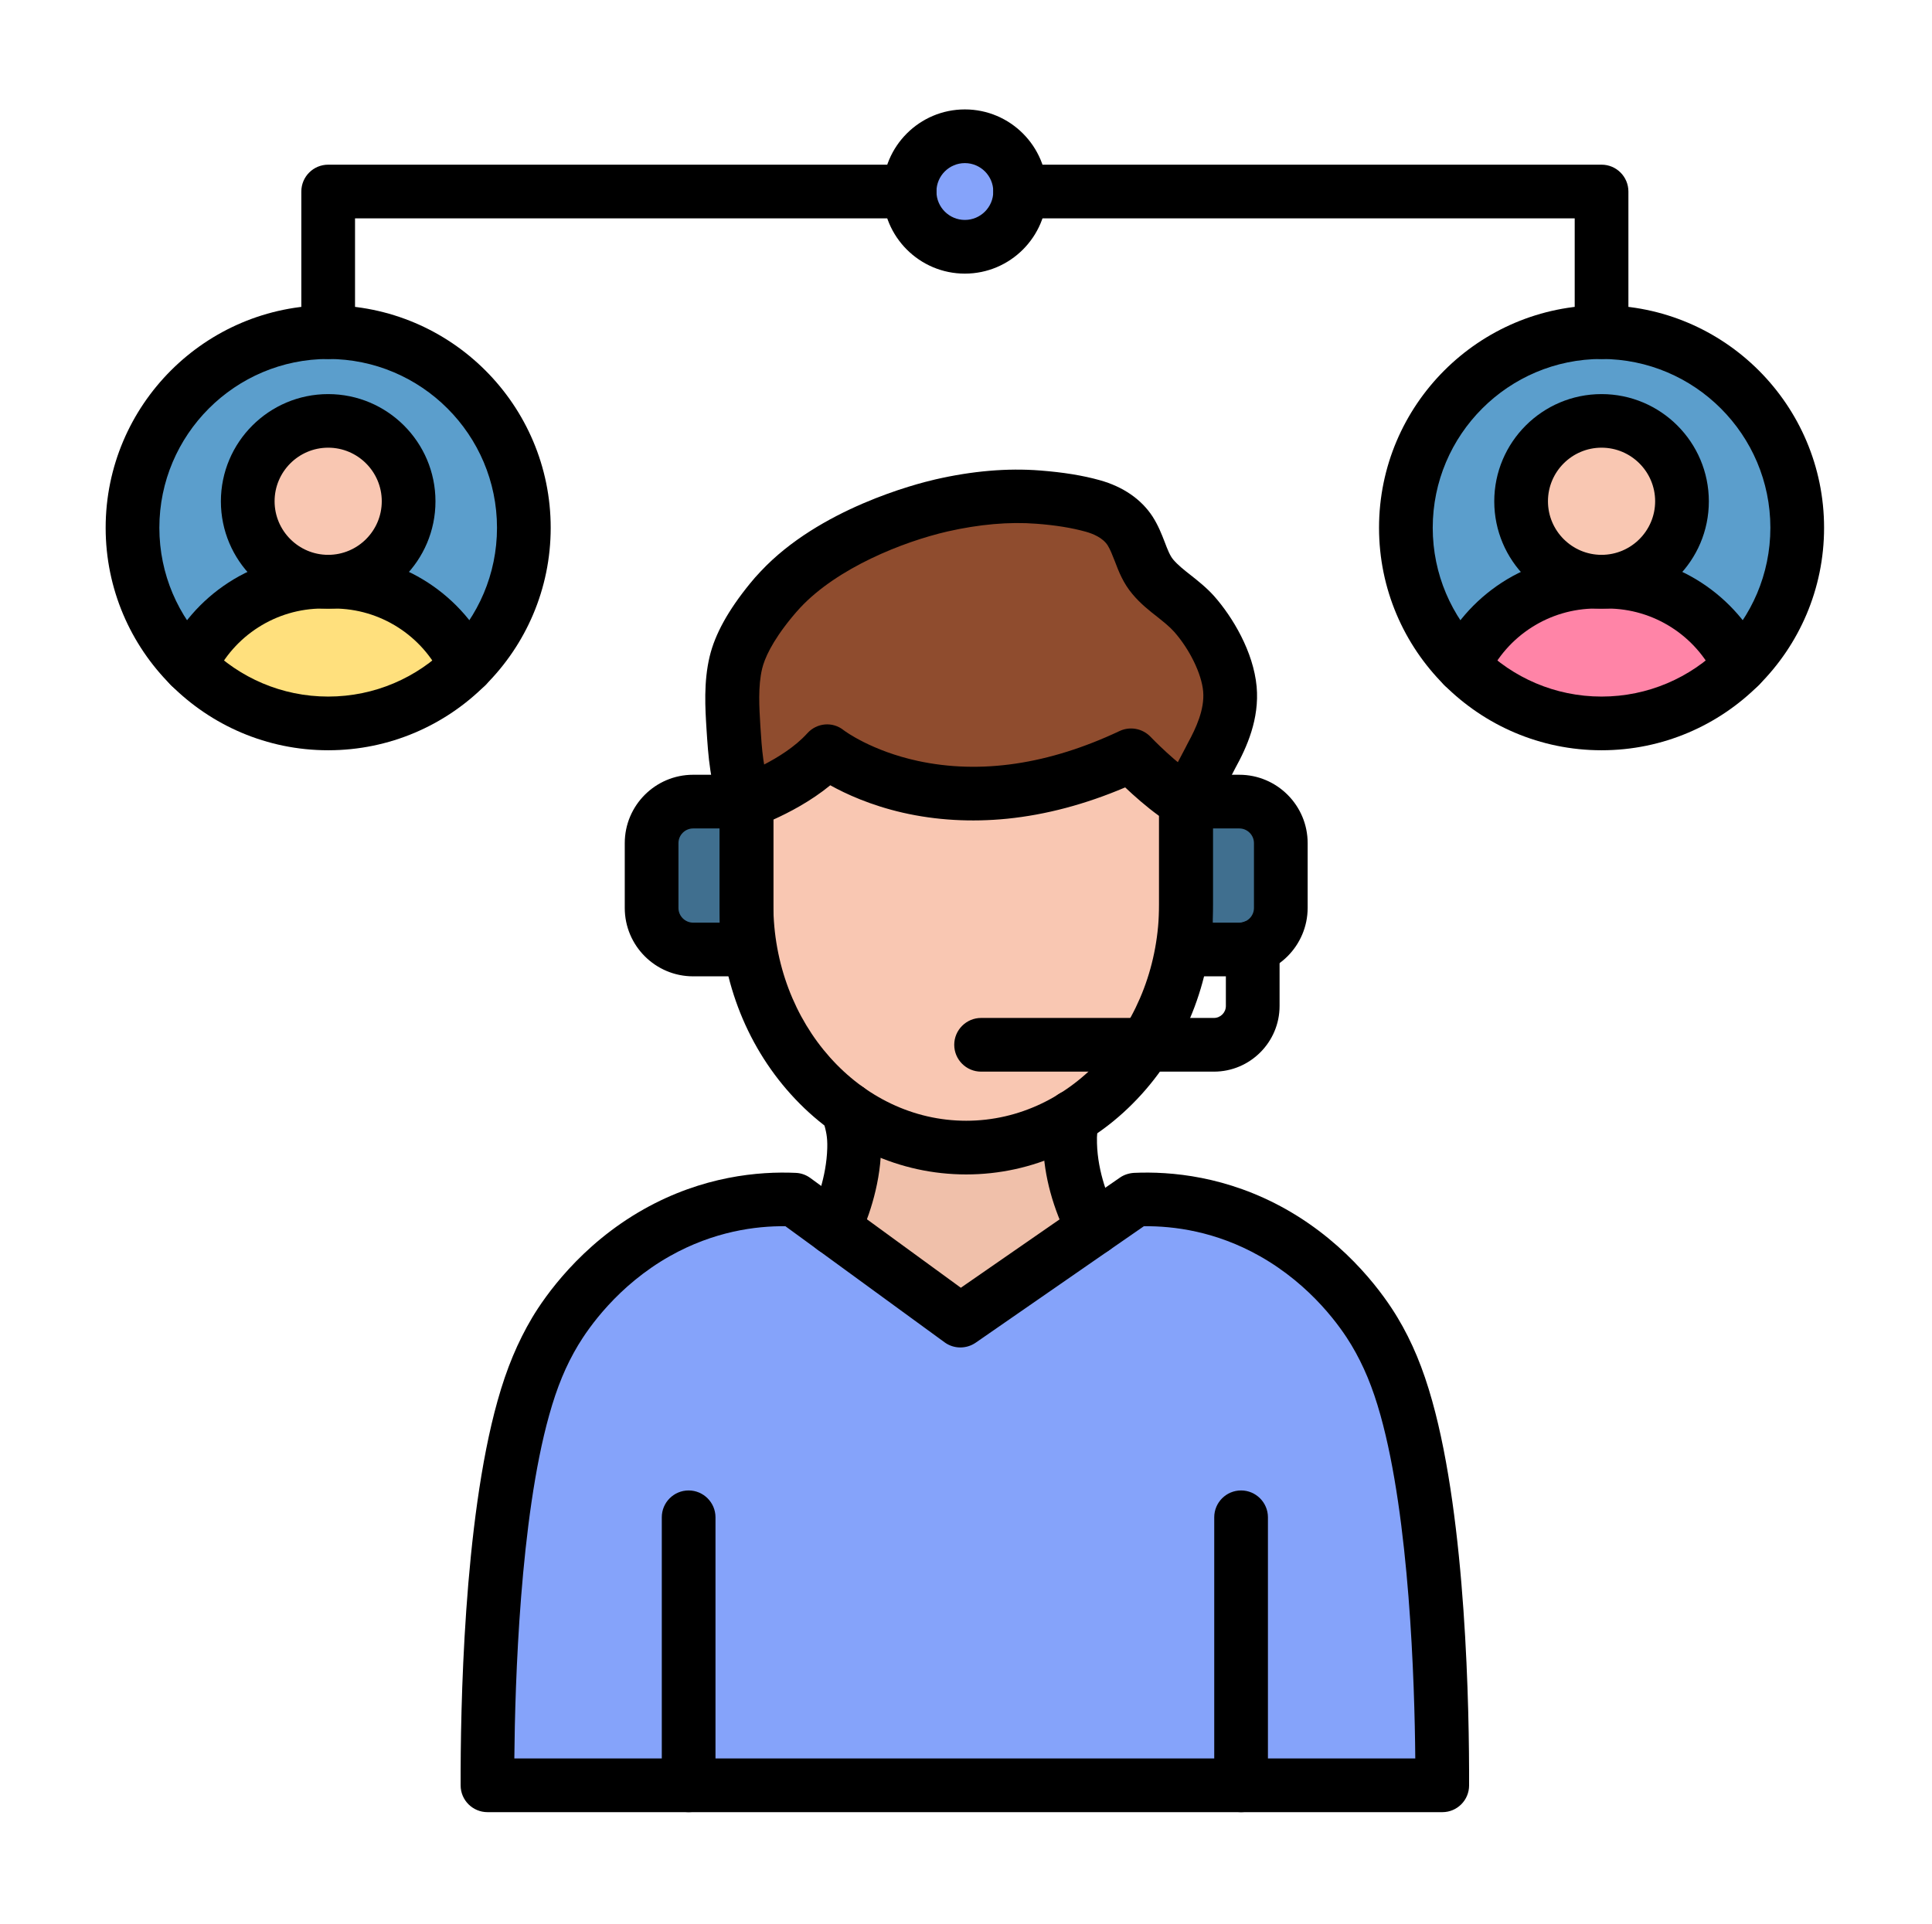 <svg width="512" height="510" viewBox="0 0 512 510" fill="none" xmlns="http://www.w3.org/2000/svg">
<path d="M255.7 65.408C263.788 65.408 270.346 58.85 270.346 50.761C270.346 42.673 263.788 36.115 255.7 36.115C247.611 36.115 241.053 42.673 241.053 50.761C241.053 58.85 247.611 65.408 255.7 65.408Z" fill="#85A3FA"/>
<path d="M403.111 132.858C403.111 144.628 412.658 154.175 424.428 154.175H422.916C407.351 154.175 393.95 163.337 387.783 176.56C378.384 167.161 372.573 154.205 372.573 139.855C372.573 111.215 395.788 88 424.428 88C453.069 88 476.283 111.215 476.283 139.855C476.283 154.175 470.472 167.161 461.074 176.56C454.907 163.337 441.506 154.175 425.94 154.175H424.428C436.199 154.175 445.745 144.628 445.745 132.858C445.745 121.088 436.199 111.541 424.428 111.541C412.658 111.541 403.111 121.088 403.111 132.858Z" fill="#5B9ECC"/>
<path d="M65.653 132.858C65.653 144.628 75.2 154.175 86.97 154.175H85.458C69.893 154.175 56.492 163.336 50.325 176.559C40.926 167.19 35.115 154.234 35.115 139.884C35.115 111.244 58.33 88.029 86.97 88.029C115.611 88.029 138.825 111.244 138.825 139.884C138.825 154.234 133.014 167.19 123.616 176.589C117.449 163.366 104.048 154.205 88.482 154.205H86.97C98.741 154.205 108.287 144.658 108.287 132.887C108.287 121.117 98.741 111.57 86.97 111.57C75.2 111.57 65.653 121.087 65.653 132.858Z" fill="#5B9ECC"/>
<path d="M88.482 154.205C104.048 154.205 117.449 163.366 123.616 176.59C114.217 185.959 101.29 191.74 86.97 191.74C72.65 191.74 59.723 185.959 50.325 176.59C56.492 163.366 69.893 154.205 85.458 154.205H86.97H88.482Z" fill="#FFE07D"/>
<path d="M86.971 154.175C98.744 154.175 108.288 144.631 108.288 132.858C108.288 121.085 98.744 111.541 86.971 111.541C75.197 111.541 65.653 121.085 65.653 132.858C65.653 144.631 75.197 154.175 86.971 154.175Z" fill="#F9C7B2"/>
<path d="M424.429 154.175C436.202 154.175 445.746 144.631 445.746 132.858C445.746 121.085 436.202 111.541 424.429 111.541C412.655 111.541 403.111 121.085 403.111 132.858C403.111 144.631 412.655 154.175 424.429 154.175Z" fill="#F9C7B2"/>
<path d="M425.941 154.205C441.506 154.205 454.907 163.366 461.074 176.59C451.705 185.959 438.749 191.74 424.429 191.74C410.138 191.74 397.182 185.959 387.783 176.59C393.95 163.366 407.351 154.205 422.917 154.205H424.429H425.941Z" fill="#FF84A7"/>
<path d="M197.825 239.711V251.659H183.683C177.605 251.659 172.684 246.737 172.684 240.659V223.463C172.684 217.385 177.605 212.464 183.683 212.464H197.825V239.711Z" fill="#406F8F"/>
<path d="M339.397 223.463V240.659C339.397 245.492 336.284 249.584 331.985 251.066C330.858 251.452 329.672 251.659 328.397 251.659H314.255V239.711V212.464H328.397C334.475 212.464 339.397 217.385 339.397 223.463Z" fill="#406F8F"/>
<path d="M325.907 182.697C326.47 189.042 323.98 195.031 321.074 200.338C320.57 201.227 315.441 211.397 314.285 212.464C307.169 208.076 299.727 200.219 299.727 200.219C250.125 223.582 219.202 199.152 219.202 199.152C211.405 207.779 197.855 212.464 197.855 212.464C195.246 206.445 194.802 199.597 194.386 192.926C194.031 187.203 193.705 181.274 195.039 175.641C196.462 169.681 200.642 163.692 204.319 159.215C205.119 158.237 205.949 157.288 206.809 156.34C219.054 143.235 239.215 136.386 249.473 134.014C257.775 132.117 266.58 131.138 275.149 131.791C279.922 132.176 284.933 132.828 289.587 134.133C293.412 135.2 297.207 137.246 299.49 140.774C301.951 144.599 302.573 149.431 305.509 152.93C308.74 156.755 313.158 159.038 316.449 162.773C320.866 167.813 325.254 175.67 325.907 182.697Z" fill="#8F4C2E"/>
<path d="M314.285 212.464V239.711C314.285 253.557 310.341 266.395 303.611 276.92C298.571 284.777 291.989 291.329 284.369 296.043C275.979 301.202 266.343 304.167 256.055 304.167C244.522 304.167 233.76 300.461 224.717 294.057C221.159 291.537 217.838 288.602 214.874 285.281C204.348 273.629 197.826 257.5 197.826 239.711V212.464C197.826 212.464 211.405 207.78 219.173 199.152C219.173 199.152 250.096 223.583 299.698 200.22C299.727 200.22 307.169 208.077 314.285 212.464Z" fill="#F9C7B2"/>
<path d="M289.736 325.631L254.513 350.032L221.011 325.602C223.62 320.057 226.14 312.408 226.347 304.492C226.466 299.6 225.606 297.436 224.717 294.056C233.76 300.46 244.522 304.166 256.055 304.166C266.343 304.166 275.979 301.231 284.369 296.042C283.865 297.999 283.539 300.045 283.598 303.247C283.806 311.874 286.712 319.761 289.736 325.631Z" fill="#F0C0AA"/>
<path d="M328.902 473.192H256.026H255.403H182.498H129.19C129.16 461.867 129.249 406.928 138.707 373.188C141.02 364.917 143.718 358.601 147.157 352.85C149.084 349.618 157.563 336.009 174.107 326.67C189.495 318.013 203.726 317.627 210.575 317.953L221.041 325.603L254.543 350.033L289.766 325.632L300.854 317.953C307.703 317.627 321.934 318.013 337.322 326.67C353.865 335.98 362.345 349.588 364.272 352.85C367.711 358.601 370.409 364.917 372.722 373.188C382.18 406.928 382.269 461.867 382.239 473.192H328.902Z" fill="#85A3FA"/>
<path d="M461.074 183.706C458.405 183.706 455.826 182.194 454.61 179.585C449.451 168.467 438.185 161.292 425.94 161.292H422.916C410.671 161.292 399.405 168.467 394.246 179.585C392.586 183.143 388.346 184.684 384.788 183.024C381.231 181.364 379.689 177.124 381.349 173.566C384.996 165.769 390.718 159.157 397.952 154.443C405.394 149.61 414.022 147.061 422.916 147.061H425.94C434.835 147.061 443.463 149.61 450.904 154.443C458.138 159.157 463.89 165.769 467.507 173.566C469.168 177.124 467.626 181.364 464.068 183.024C463.09 183.498 462.082 183.706 461.074 183.706Z" fill="black"/>
<path d="M424.428 161.321C408.744 161.321 395.995 148.572 395.995 132.888C395.995 117.204 408.744 104.455 424.428 104.455C440.112 104.455 452.861 117.204 452.861 132.888C452.861 148.572 440.112 161.321 424.428 161.321ZM424.428 118.657C416.601 118.657 410.226 125.031 410.226 132.858C410.226 140.685 416.601 147.06 424.428 147.06C432.255 147.06 438.63 140.685 438.63 132.858C438.63 125.031 432.255 118.657 424.428 118.657Z" fill="black"/>
<path d="M424.428 198.855C391.904 198.855 365.458 172.409 365.458 139.885C365.458 107.36 391.904 80.914 424.428 80.914C456.952 80.914 483.399 107.36 483.399 139.885C483.399 172.409 456.952 198.855 424.428 198.855ZM424.428 95.145C399.761 95.145 379.689 115.217 379.689 139.885C379.689 164.552 399.761 184.624 424.428 184.624C449.096 184.624 469.168 164.552 469.168 139.885C469.168 115.217 449.096 95.145 424.428 95.145Z" fill="black"/>
<path d="M123.616 183.706C120.947 183.706 118.368 182.194 117.152 179.585C111.964 168.467 100.727 161.292 88.482 161.292H85.458C73.213 161.292 61.947 168.467 56.788 179.585C55.128 183.143 50.888 184.684 47.33 183.024C43.773 181.364 42.231 177.124 43.891 173.566C47.538 165.769 53.26 159.157 60.494 154.443C67.936 149.61 76.564 147.061 85.458 147.061H88.482C97.377 147.061 106.005 149.61 113.446 154.443C120.68 159.157 126.432 165.769 130.049 173.566C131.71 177.124 130.168 181.364 126.61 183.024C125.632 183.498 124.624 183.706 123.616 183.706Z" fill="black"/>
<path d="M86.97 161.321C71.286 161.321 58.538 148.572 58.538 132.888C58.538 117.204 71.286 104.455 86.97 104.455C102.654 104.455 115.403 117.204 115.403 132.888C115.403 148.572 102.654 161.321 86.97 161.321ZM86.97 118.657C79.143 118.657 72.769 125.031 72.769 132.858C72.769 140.685 79.143 147.06 86.97 147.06C94.798 147.06 101.172 140.685 101.172 132.858C101.172 125.031 94.798 118.657 86.97 118.657Z" fill="black"/>
<path d="M86.971 198.855C54.446 198.855 28 172.409 28 139.885C28 107.36 54.446 80.914 86.971 80.914C119.495 80.914 145.941 107.36 145.941 139.885C145.941 172.409 119.495 198.855 86.971 198.855ZM86.971 95.145C62.303 95.145 42.231 115.217 42.231 139.885C42.231 164.552 62.303 184.624 86.971 184.624C111.638 184.624 131.71 164.552 131.71 139.885C131.71 115.217 111.638 95.145 86.971 95.145Z" fill="black"/>
<path d="M424.428 95.146C420.485 95.146 417.313 91.944 417.313 88.03V57.878H270.346C266.402 57.878 263.23 54.676 263.23 50.762C263.23 46.849 266.432 43.647 270.346 43.647H424.428C428.371 43.647 431.544 46.849 431.544 50.762V88.03C431.544 91.973 428.342 95.146 424.428 95.146Z" fill="black"/>
<path d="M86.971 95.146C83.027 95.146 79.855 91.944 79.855 88.03V50.762C79.855 46.819 83.057 43.647 86.971 43.647H241.053C244.996 43.647 248.169 46.849 248.169 50.762C248.169 54.676 244.967 57.878 241.053 57.878H94.086V88.03C94.086 91.973 90.884 95.146 86.971 95.146Z" fill="black"/>
<path d="M255.7 72.524C243.692 72.524 233.938 62.77 233.938 50.762C233.938 38.754 243.692 29 255.7 29C267.708 29 277.462 38.754 277.462 50.762C277.462 62.77 267.708 72.524 255.7 72.524ZM255.7 43.231C251.549 43.231 248.169 46.611 248.169 50.762C248.169 54.913 251.549 58.293 255.7 58.293C259.851 58.293 263.231 54.913 263.231 50.762C263.231 46.611 259.851 43.231 255.7 43.231Z" fill="black"/>
<path d="M382.239 480.307H129.19C125.276 480.307 122.074 477.135 122.074 473.221C122.015 453.268 122.845 403.399 131.858 371.29C134.26 362.692 137.195 355.695 141.049 349.202C144.31 343.747 153.739 329.99 170.608 320.502C186.203 311.726 201.117 310.422 210.901 310.867C212.294 310.926 213.628 311.4 214.755 312.231L254.632 341.316L296.762 312.142C297.859 311.371 299.164 310.956 300.498 310.867C310.282 310.422 325.195 311.726 340.79 320.502C357.66 330.02 367.088 343.747 370.35 349.202C374.234 355.665 377.139 362.692 379.541 371.29C388.554 403.399 389.384 453.268 389.325 473.221C389.325 477.135 386.152 480.307 382.239 480.307ZM255.373 466.076H375.064C374.886 445.708 373.522 402.54 365.843 375.115C363.768 367.673 361.366 361.921 358.134 356.496C355.436 351.989 347.698 340.723 333.793 332.895C322.171 326.343 311.023 324.92 303.137 325.009L258.575 355.873C256.085 357.593 252.764 357.563 250.333 355.784L208.143 325.009C200.286 324.92 189.168 326.373 177.576 332.895C163.671 340.723 155.932 352.019 153.234 356.496C149.973 361.921 147.601 367.673 145.526 375.115C137.847 402.54 136.483 445.708 136.305 466.076H255.373Z" fill="black"/>
<path d="M182.497 480.308C178.554 480.308 175.382 477.106 175.382 473.192V402.155C175.382 398.211 178.584 395.039 182.497 395.039C186.411 395.039 189.613 398.241 189.613 402.155V473.192C189.613 477.135 186.411 480.308 182.497 480.308Z" fill="black"/>
<path d="M328.901 480.308C324.958 480.308 321.785 477.106 321.785 473.192V402.155C321.785 398.211 324.987 395.039 328.901 395.039C332.814 395.039 336.016 398.241 336.016 402.155V473.192C336.016 477.135 332.844 480.308 328.901 480.308Z" fill="black"/>
<path d="M256.056 311.282C238.474 311.282 221.96 303.752 209.596 290.054C197.411 276.564 190.71 258.686 190.71 239.711V212.464C190.71 209.44 192.638 206.742 195.513 205.734C195.632 205.704 207.491 201.494 213.925 194.379C216.445 191.562 220.655 191.177 223.591 193.548C223.976 193.845 231.032 199.033 243.188 201.672C259.88 205.289 277.906 202.621 296.703 193.756C299.49 192.451 302.781 193.074 304.916 195.298C304.975 195.357 311.824 202.562 318.05 206.386C320.155 207.691 321.43 209.974 321.43 212.434V239.681C321.43 258.656 314.73 276.534 302.544 290.024C290.151 303.751 273.637 311.282 256.056 311.282ZM204.942 217.237V239.711C204.942 271.316 227.86 297.051 256.056 297.051C284.251 297.051 307.169 271.316 307.169 239.711V216.259C303.73 213.769 300.528 210.922 298.186 208.699C287.661 213.176 277.165 215.963 266.907 217C257.39 217.949 248.08 217.415 239.245 215.399C230.706 213.442 224.183 210.448 220.033 208.135C214.874 212.375 208.974 215.429 204.942 217.237Z" fill="black"/>
<path d="M197.826 219.579C195.069 219.579 192.46 217.978 191.303 215.28C188.161 208.016 187.686 200.248 187.241 193.37C186.886 187.766 186.441 180.769 188.072 173.98C189.495 168.05 192.993 161.735 198.745 154.679C199.634 153.582 200.583 152.485 201.562 151.477C217.157 134.785 242.832 128.233 247.843 127.076C257.627 124.823 266.966 124.022 275.653 124.704C281.76 125.179 286.949 126.009 291.485 127.284C297.652 129.003 302.485 132.354 305.45 136.92C306.932 139.232 307.851 141.574 308.652 143.65C309.393 145.606 310.045 147.296 310.935 148.334C312.15 149.757 313.781 151.062 315.53 152.426C317.516 153.997 319.74 155.746 321.786 158.029C326.648 163.544 332.163 172.705 333.023 181.985C333.793 190.583 330.413 198.084 327.33 203.658C327.241 203.806 327.063 204.192 326.796 204.696C321.578 214.776 320.392 216.436 319.088 217.622C316.182 220.261 311.676 220.083 309.037 217.178C306.547 214.45 306.576 210.329 308.978 207.661C309.422 206.979 310.697 204.844 314.166 198.173C314.522 197.491 314.759 197.017 314.848 196.839C316.923 193.044 319.266 188.033 318.851 183.26C318.436 178.575 315.263 172.082 311.142 167.428C309.956 166.094 308.385 164.848 306.754 163.544C304.619 161.883 302.218 159.986 300.113 157.466C297.682 154.59 296.466 151.477 295.428 148.72C294.806 147.148 294.242 145.666 293.561 144.569C292.256 142.523 289.647 141.456 287.72 140.922C284.073 139.914 279.804 139.202 274.645 138.817C267.411 138.254 259.495 138.965 251.104 140.863C239.274 143.59 221.93 150.498 212.027 161.113C211.286 161.913 210.545 162.773 209.833 163.633C204.437 170.215 202.599 174.662 201.977 177.212C200.85 181.926 201.206 187.5 201.502 192.392C201.888 198.381 202.273 204.577 204.408 209.558C205.979 213.175 204.319 217.356 200.702 218.897C199.723 219.401 198.775 219.579 197.826 219.579Z" fill="black"/>
<path d="M221.011 332.718C220.003 332.718 218.965 332.51 217.987 332.036C214.429 330.376 212.887 326.136 214.577 322.578C216.237 319.05 219.024 311.964 219.232 304.315C219.321 301.261 218.906 299.838 218.283 297.495C218.135 296.962 217.987 296.428 217.838 295.835C216.86 292.04 219.113 288.156 222.938 287.148C226.733 286.17 230.617 288.423 231.625 292.248C231.773 292.752 231.892 293.226 232.01 293.701C232.811 296.547 233.611 299.512 233.493 304.67C233.226 314.929 229.609 324.09 227.504 328.626C226.258 331.206 223.709 332.718 221.011 332.718Z" fill="black"/>
<path d="M289.736 332.747C287.156 332.747 284.666 331.324 283.391 328.864C279.062 320.443 276.661 311.638 276.453 303.396C276.364 299.274 276.839 296.636 277.402 294.412C278.113 291.24 280.96 288.897 284.34 288.897C288.283 288.897 291.455 292.07 291.455 296.013C291.455 296.606 291.366 297.199 291.248 297.762C290.862 299.304 290.625 300.668 290.714 303.04C290.922 310.748 293.738 317.805 296.08 322.37C297.889 325.869 296.495 330.168 292.997 331.947C291.959 332.51 290.833 332.747 289.736 332.747Z" fill="black"/>
<path d="M328.427 258.774H314.285C310.341 258.774 307.169 255.572 307.169 251.658V212.463C307.169 208.52 310.371 205.348 314.285 205.348H328.427C338.418 205.348 346.542 213.471 346.542 223.463V240.659C346.512 250.65 338.389 258.774 328.427 258.774ZM321.4 244.543H328.427C330.562 244.543 332.311 242.794 332.311 240.659V223.463C332.311 221.328 330.562 219.579 328.427 219.579H321.4V244.543Z" fill="black"/>
<path d="M197.826 258.774H183.684C173.692 258.774 165.568 250.65 165.568 240.659V223.463C165.568 213.471 173.692 205.348 183.684 205.348H197.826C201.769 205.348 204.941 208.55 204.941 212.463V251.658C204.941 255.602 201.739 258.774 197.826 258.774ZM183.684 219.579C181.549 219.579 179.8 221.328 179.8 223.463V240.659C179.8 242.794 181.549 244.543 183.684 244.543H190.71V219.579H183.684Z" fill="black"/>
<path d="M321.696 284.036H259.998C256.055 284.036 252.882 280.834 252.882 276.92C252.882 273.007 256.084 269.805 259.998 269.805H321.696C323.445 269.805 324.869 268.381 324.869 266.632V251.067C324.869 247.124 328.071 243.951 331.984 243.951C335.898 243.951 339.1 247.153 339.1 251.067V266.632C339.1 276.209 331.302 284.036 321.696 284.036Z" fill="black"/>
</svg>
